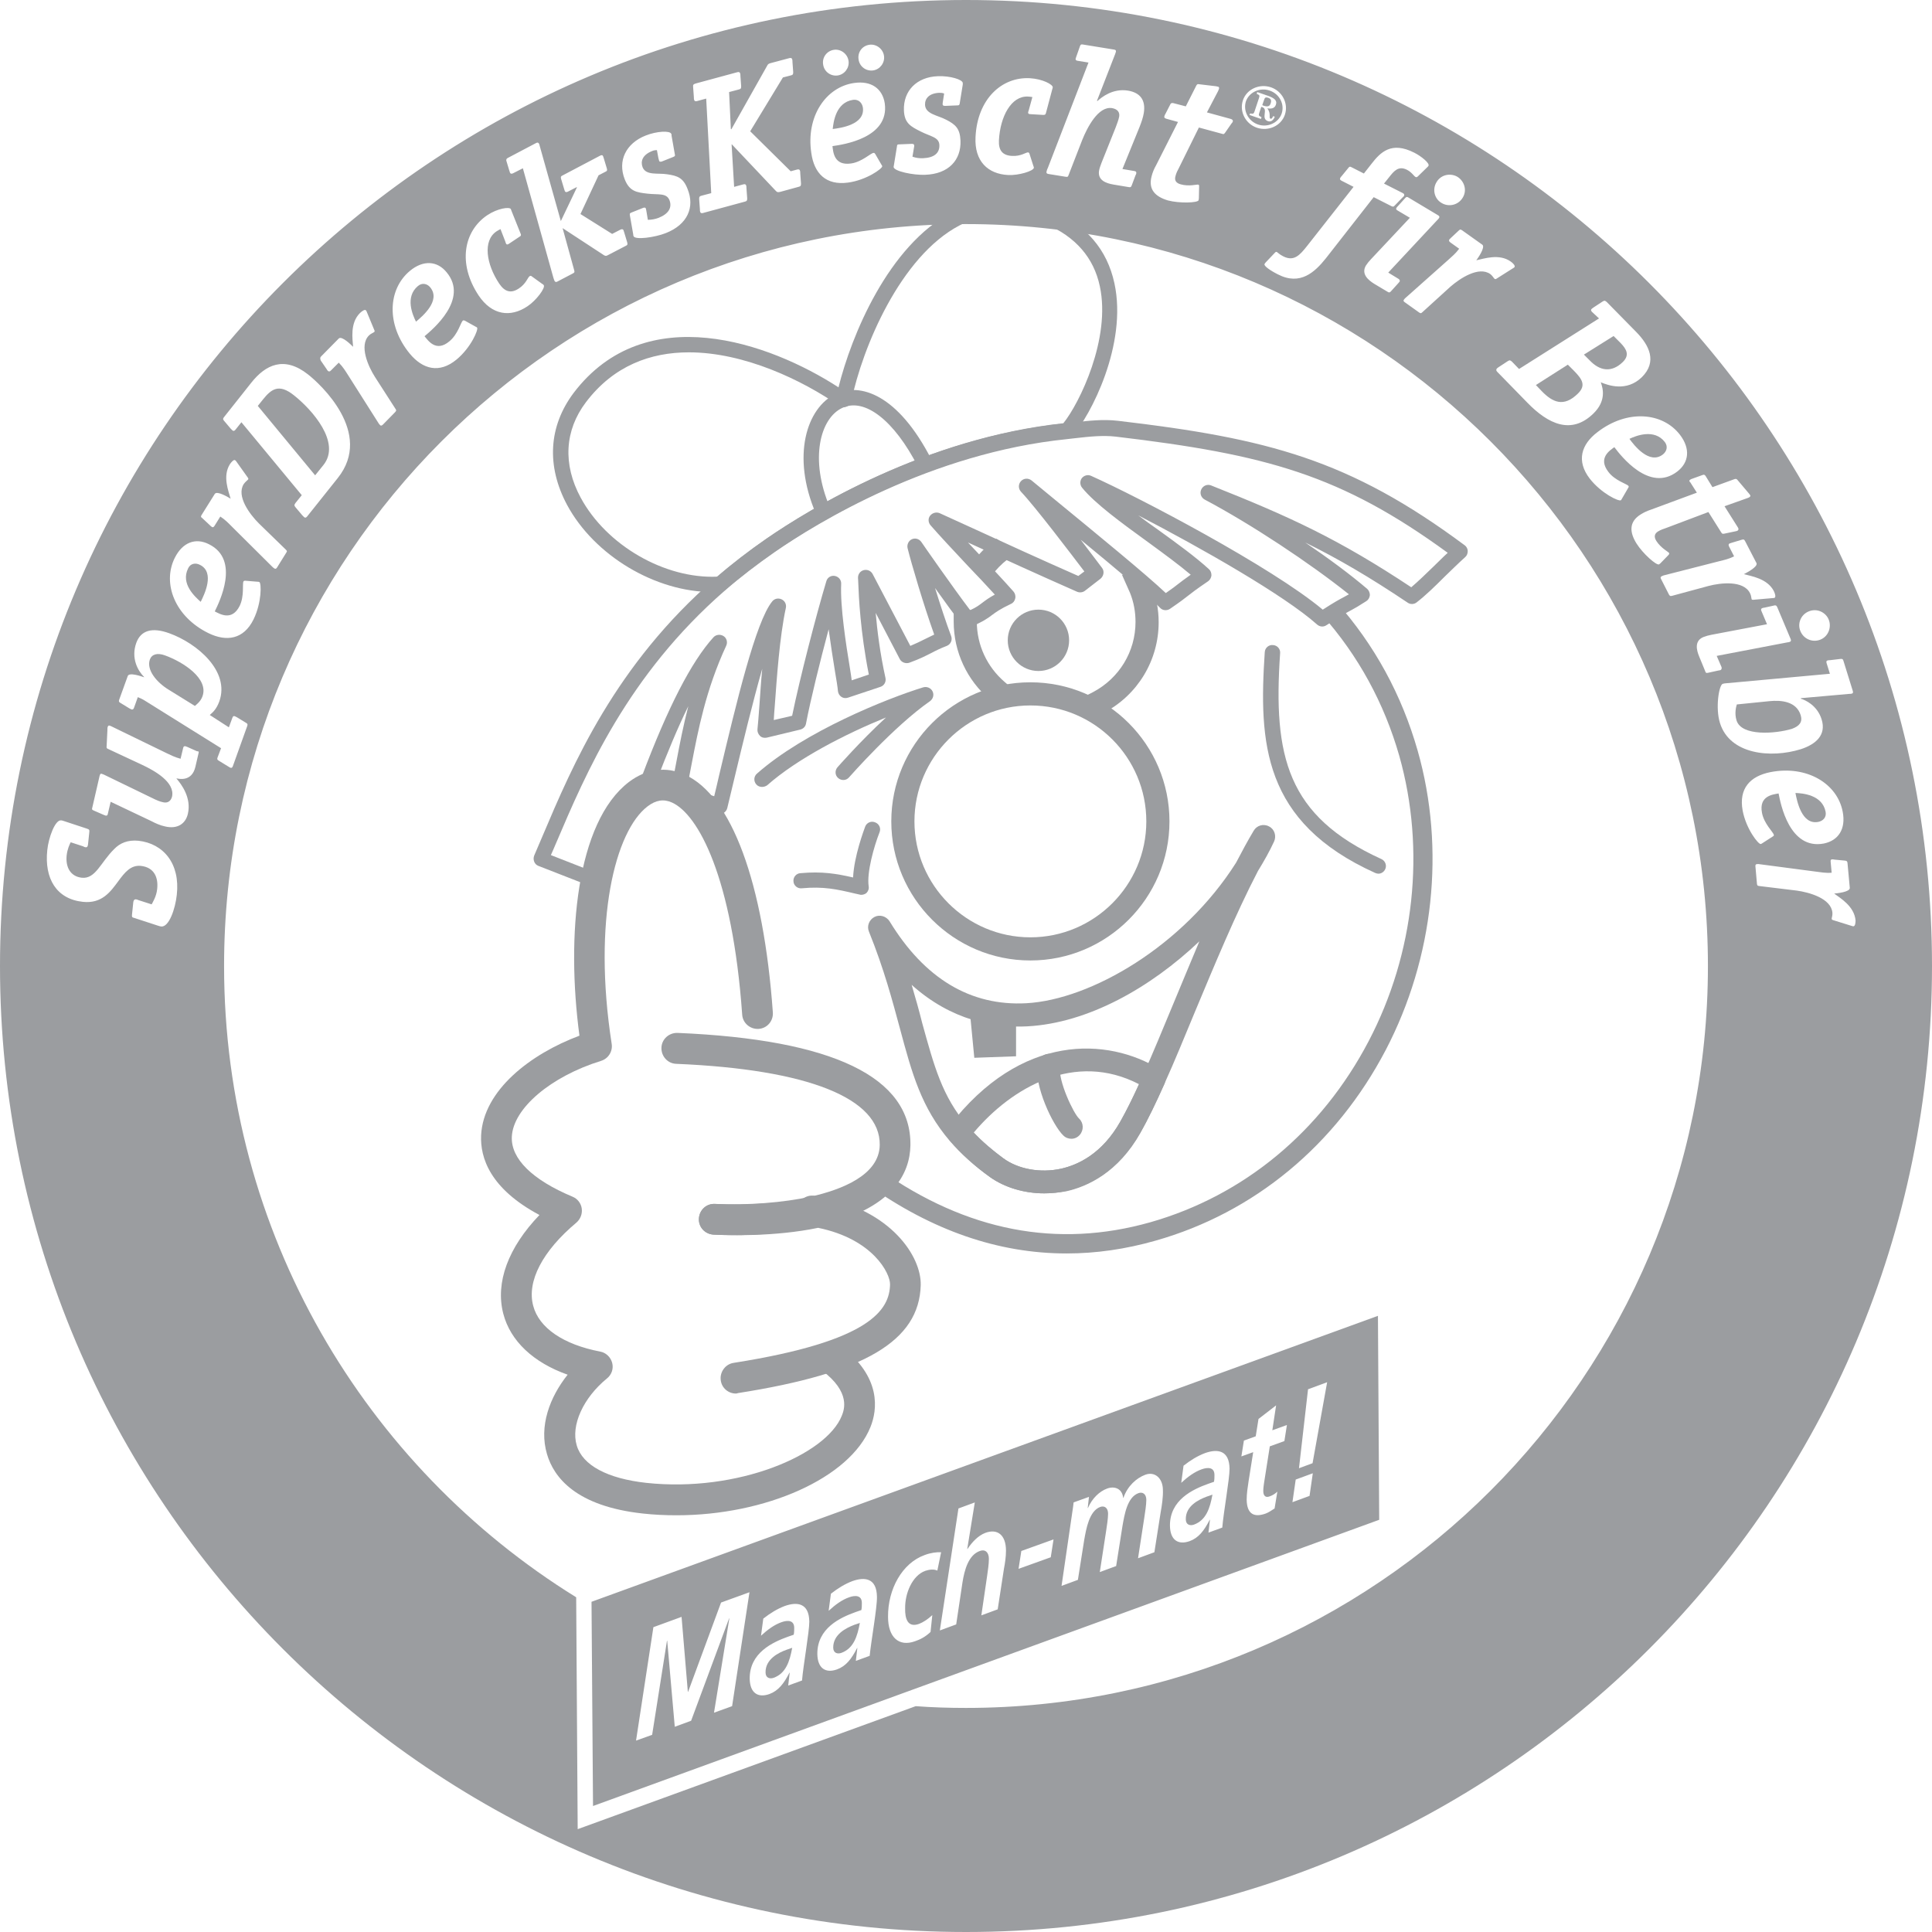 <?xml version="1.0" encoding="utf-8"?>
<!-- Generator: Adobe Illustrator 19.2.1, SVG Export Plug-In . SVG Version: 6.00 Build 0)  -->
<svg version="1.1" id="Calque_1" xmlns="http://www.w3.org/2000/svg" xmlns:xlink="http://www.w3.org/1999/xlink" x="0px" y="0px"
	 width="108px" height="108px" viewBox="0 0 108 108" enable-background="new 0 0 108 108" xml:space="preserve">
<g>
	<path fill="#9B9DA0" d="M71.025,5.792c0.056-0.155,0.042-0.267-0.127-0.323c-0.169-0.056-0.197,0-0.239,0.127l-0.098,0.281
		l0.098,0.042C70.814,5.961,70.969,5.975,71.025,5.792z"/>
	<path fill="#9B9DA0" d="M11.219,33.643c0.197-0.394,0.815-1.645-0.042-2.067c-0.239-0.127-0.534-0.084-0.661,0.197
		C10.08,32.645,10.924,33.376,11.219,33.643z"/>
	<path fill="#9B9DA0" d="M9.223,36.637c-0.422-0.155-0.731-0.07-0.844,0.225c-0.211,0.59,0.394,1.293,1.04,1.687l1.476,0.914
		c0.07-0.07,0.309-0.225,0.422-0.534C11.683,37.931,10.235,37.003,9.223,36.637z"/>
	<path fill="#9B9DA0" d="M70.322,6.959c0.534,0.183,1.139-0.084,1.322-0.605c0.183-0.534-0.127-1.111-0.675-1.293
		c-0.534-0.183-1.139,0.084-1.322,0.605C69.479,6.2,69.788,6.776,70.322,6.959z M69.886,6.341c0.155,0.028,0.197,0.042,0.253-0.141
		l0.239-0.717c0.056-0.169,0.014-0.169-0.127-0.239l0.028-0.098l0.605,0.211c0.309,0.112,0.534,0.239,0.436,0.506
		c-0.084,0.239-0.323,0.211-0.478,0.197c0.239,0.295,0.056,0.534,0.183,0.576c0.07,0.028,0.127-0.098,0.141-0.141l0.098,0.028
		c-0.042,0.112-0.169,0.323-0.38,0.253c-0.436-0.155,0.042-0.661-0.323-0.787l-0.056-0.014L70.407,6.27
		c-0.07,0.197-0.042,0.197,0.112,0.281L70.491,6.65l-0.647-0.225L69.886,6.341z"/>
	<path fill="#9B9DA0" d="M48.236,6.017c-0.042-0.267-0.239-0.478-0.548-0.436c-0.97,0.141-1.097,1.251-1.139,1.631
		C46.985,7.156,48.362,6.973,48.236,6.017z"/>
	<path fill="#9B9DA0" d="M24.055,16.069c-0.169-0.211-0.45-0.281-0.689-0.084c-0.745,0.619-0.295,1.631-0.112,1.996
		C23.591,17.7,24.659,16.814,24.055,16.069z"/>
	<path fill="#9B9DA0" d="M18.08,25.995c0.998-1.251-0.619-3.079-1.645-3.894c-0.858-0.689-1.279-0.337-1.743,0.239l-0.281,0.351
		l3.205,3.88L18.08,25.995z"/>
	<path fill="#9B9DA0" d="M88.205,22.002c0.478-0.464,0.225-0.815-0.197-1.251l-0.366-0.366l-1.785,1.139l0.337,0.351
		C86.785,22.48,87.404,22.789,88.205,22.002z"/>
	<path fill="#9B9DA0" d="M101.645,45.944c0.267-0.056,0.464-0.253,0.408-0.562c-0.183-0.956-1.293-1.04-1.687-1.054
		C100.45,44.749,100.703,46.127,101.645,45.944z"/>
	<path fill="#9B9DA0" d="M100.661,39.983c-0.239-0.773-1.083-0.858-1.757-0.787l-1.814,0.183c-0.042,0.127-0.141,0.506-0.014,0.9
		c0.281,0.886,2.165,0.745,3.093,0.464C100.591,40.588,100.774,40.363,100.661,39.983z"/>
	<path fill="#9B9DA0" d="M90.722,20.231c0.38-0.38,0.211-0.703-0.127-1.054l-0.394-0.394l-1.659,1.04l0.323,0.323
		C89.414,20.723,90.075,20.863,90.722,20.231z"/>
	<path fill="#9B9DA0" d="M92.957,25.404c0.211-0.169,0.295-0.436,0.112-0.689c-0.59-0.773-1.631-0.351-1.982-0.183
		C91.34,24.884,92.198,25.995,92.957,25.404z"/>
	<path fill="#9B9DA0" d="M54,0C24.181,0,0,24.181,0,54s24.181,54,54,54s54-24.181,54-54S83.819,0,54,0z M101.111,34.177
		c0.478-0.197,0.956,0.07,1.111,0.45c0.169,0.394,0.014,0.928-0.45,1.125c-0.45,0.183-0.942-0.028-1.125-0.464
		C100.464,34.866,100.661,34.36,101.111,34.177z M99.354,33.952l0.745,1.771c0.028,0.07,0.028,0.127-0.042,0.155
		c-0.042,0.014-0.084,0.028-0.127,0.028l-3.965,0.759l0.267,0.619c0.028,0.07,0,0.141-0.042,0.169
		c-0.042,0.014-0.084,0.028-0.127,0.028l-0.576,0.127c-0.112,0.028-0.141,0-0.169-0.098l-0.323-0.787
		c-0.169-0.394-0.281-0.9,0.225-1.111c0.141-0.056,0.295-0.098,0.45-0.127l3.107-0.59l-0.309-0.731
		c-0.042-0.084-0.028-0.141,0.042-0.169c0.042-0.014,0.084-0.028,0.127-0.028l0.576-0.127C99.298,33.84,99.312,33.868,99.354,33.952
		z M97.484,32.096c0.408,0.112,1.307,0.239,1.673,0.942c0.07,0.141,0.127,0.337,0.042,0.38c-0.028,0.014-0.056,0.014-0.084,0.014
		L97.99,33.53c-0.028,0-0.07-0.014-0.07-0.028c-0.028-0.07-0.014-0.197-0.098-0.351c-0.366-0.717-1.631-0.576-2.32-0.394
		l-2.024,0.548c-0.112,0.028-0.127,0.014-0.183-0.07l-0.436-0.858c-0.042-0.07-0.042-0.127,0.014-0.155
		c0.042-0.014,0.07-0.042,0.127-0.056l3.135-0.801c0.225-0.056,0.506-0.112,0.801-0.267l-0.281-0.548
		c-0.042-0.084-0.028-0.141,0.028-0.169c0.042-0.014,0.084-0.028,0.127-0.042l0.562-0.169c0.112-0.028,0.127-0.014,0.183,0.084
		l0.633,1.223C98.285,31.689,97.611,32.026,97.484,32.096z M94.489,26.81c0.042-0.028,0.084-0.042,0.127-0.056l0.548-0.197
		c0.084-0.042,0.141-0.014,0.183,0.056l0.38,0.619l1.237-0.45c0.084-0.028,0.127,0,0.169,0.056l0.619,0.731
		c0.028,0.028,0.056,0.07,0.084,0.112s0,0.084-0.042,0.112c-0.042,0.028-0.084,0.042-0.127,0.056l-1.265,0.45l0.745,1.181
		c0.056,0.084,0.042,0.141-0.014,0.183c-0.042,0.028-0.098,0.028-0.141,0.042l-0.605,0.127c-0.098,0.014-0.112,0.014-0.169-0.07
		l-0.717-1.139l-2.348,0.886c-0.169,0.056-0.323,0.112-0.464,0.197c-0.211,0.127-0.239,0.309-0.098,0.534
		c0.253,0.394,0.661,0.605,0.703,0.661c0.028,0.042,0.014,0.07-0.014,0.112l-0.464,0.478c-0.028,0.014-0.042,0.042-0.07,0.056
		c-0.141,0.084-0.914-0.605-1.265-1.167c-0.394-0.633-0.422-1.209,0.225-1.617c0.197-0.127,0.394-0.211,0.605-0.281l2.545-0.942
		l-0.366-0.576C94.419,26.909,94.419,26.852,94.489,26.81z M93.913,24.308c0.59,0.773,0.506,1.546-0.155,2.053
		c-1.561,1.195-3.163-0.9-3.515-1.364c-0.253,0.183-0.928,0.605-0.337,1.378c0.366,0.492,1.04,0.675,1.125,0.787
		c0.028,0.042,0.014,0.07-0.014,0.112l-0.351,0.605c-0.014,0.028-0.028,0.056-0.056,0.084c-0.112,0.084-1.097-0.38-1.743-1.209
		c-0.759-0.984-0.478-1.912,0.436-2.601C90.961,22.874,92.943,23.042,93.913,24.308z M88.992,17.433
		c-0.07-0.07-0.056-0.127-0.028-0.155c0.028-0.028,0.084-0.07,0.127-0.098l0.492-0.323c0.112-0.07,0.141-0.056,0.239,0.028
		l1.645,1.673c0.717,0.731,1.195,1.659,0.309,2.531c-0.858,0.829-1.884,0.45-2.292,0.281c0.141,0.38,0.295,1.054-0.408,1.743
		c-1.237,1.209-2.531,0.59-3.683-0.59l-1.701-1.743c-0.07-0.07-0.056-0.127-0.014-0.183c0.028-0.028,0.07-0.056,0.112-0.084
		l0.492-0.323c0.112-0.07,0.141-0.056,0.239,0.028l0.394,0.408l4.471-2.826L88.992,17.433z M82.525,14.551
		c0.408-0.084,1.279-0.394,1.926,0.07c0.127,0.084,0.267,0.239,0.211,0.309c-0.014,0.028-0.042,0.042-0.07,0.056l-0.956,0.605
		c-0.014,0.014-0.07,0.014-0.084,0c-0.056-0.042-0.112-0.169-0.239-0.267c-0.647-0.464-1.701,0.239-2.235,0.703l-1.561,1.42
		c-0.084,0.084-0.112,0.07-0.197,0.014l-0.787-0.562c-0.07-0.042-0.098-0.098-0.056-0.141c0.028-0.028,0.042-0.07,0.084-0.098
		l2.418-2.151c0.169-0.155,0.394-0.337,0.59-0.605l-0.492-0.351c-0.07-0.056-0.098-0.098-0.056-0.169
		c0.028-0.028,0.056-0.056,0.084-0.084l0.436-0.408c0.084-0.084,0.112-0.07,0.197-0.014l1.125,0.801
		C83.046,13.82,82.61,14.438,82.525,14.551z M78.181,15.591c0.07,0.042,0.084,0.112,0.056,0.155
		c-0.028,0.028-0.056,0.07-0.084,0.098l-0.394,0.436c-0.07,0.084-0.112,0.084-0.197,0.028l-0.731-0.436
		c-0.366-0.225-0.745-0.562-0.478-1.026c0.084-0.127,0.183-0.253,0.295-0.366l2.165-2.306l-0.689-0.408
		c-0.084-0.042-0.098-0.098-0.056-0.155c0.028-0.042,0.056-0.07,0.084-0.098l0.394-0.436c0.07-0.084,0.112-0.084,0.197-0.028
		l1.645,0.984c0.07,0.042,0.098,0.084,0.056,0.155c-0.028,0.042-0.056,0.07-0.084,0.098l-2.756,2.952L78.181,15.591z M80.304,10.179
		c0.267-0.45,0.815-0.506,1.167-0.295c0.366,0.225,0.562,0.731,0.295,1.167c-0.253,0.422-0.787,0.534-1.181,0.295
		C80.192,11.121,80.051,10.6,80.304,10.179z M73.078,13.735l2.587-3.29l-0.661-0.337c-0.056-0.028-0.127-0.07-0.084-0.155
		c0.014-0.042,0.042-0.07,0.07-0.098l0.38-0.464c0.056-0.07,0.084-0.098,0.183-0.042l0.689,0.351l0.408-0.52
		c0.52-0.675,1.125-1.293,2.404-0.647c0.394,0.197,0.872,0.59,0.801,0.731c-0.014,0.028-0.028,0.042-0.056,0.07L79.25,9.869
		c-0.056,0.042-0.084,0.042-0.112,0.028c-0.098-0.042-0.211-0.267-0.492-0.408c-0.478-0.239-0.731,0.084-0.998,0.422l-0.281,0.351
		l1.054,0.534c0.084,0.042,0.084,0.098,0.07,0.141s-0.056,0.07-0.084,0.098l-0.436,0.45c-0.07,0.07-0.084,0.084-0.183,0.042
		l-0.998-0.506l-2.671,3.416c-0.619,0.773-1.434,1.546-2.685,0.9c-0.422-0.211-0.801-0.478-0.745-0.576
		c0.014-0.042,0.042-0.056,0.07-0.098l0.52-0.548c0.042-0.042,0.07-0.042,0.098-0.028c0.028,0.014,0.155,0.141,0.351,0.239
		C72.333,14.635,72.656,14.27,73.078,13.735z M69.479,5.609c0.211-0.633,0.928-0.942,1.561-0.731s0.998,0.9,0.787,1.532
		c-0.211,0.633-0.928,0.942-1.561,0.731S69.268,6.242,69.479,5.609z M64.375,9.855c0.056-0.225,0.141-0.422,0.253-0.619l1.223-2.418
		l-0.661-0.183c-0.084-0.028-0.127-0.07-0.098-0.141c0.014-0.056,0.028-0.084,0.056-0.127l0.267-0.52
		c0.028-0.084,0.098-0.098,0.169-0.084l0.703,0.183l0.59-1.167c0.042-0.084,0.098-0.084,0.155-0.07l0.942,0.112
		c0.042,0.014,0.084,0.014,0.127,0.028c0.042,0.014,0.056,0.056,0.042,0.112c-0.014,0.042-0.028,0.084-0.056,0.141l-0.619,1.181
		l1.336,0.366c0.084,0.028,0.127,0.07,0.112,0.141c-0.014,0.056-0.056,0.084-0.084,0.127l-0.351,0.506
		c-0.07,0.084-0.07,0.084-0.169,0.056l-1.293-0.351l-1.111,2.249c-0.084,0.155-0.155,0.295-0.197,0.464
		c-0.07,0.239,0.028,0.394,0.295,0.464c0.45,0.127,0.9,0,0.97,0.014c0.056,0.014,0.056,0.042,0.056,0.098l-0.014,0.675
		c-0.014,0.028,0,0.056-0.014,0.098c-0.042,0.155-1.083,0.183-1.715,0.014C64.586,10.994,64.179,10.6,64.375,9.855z M60.172,3.149
		l0.197-0.562c0.042-0.112,0.07-0.112,0.169-0.098l1.729,0.281c0.098,0.014,0.127,0.042,0.112,0.127
		c-0.014,0.056-0.028,0.084-0.042,0.127l-1.012,2.601l0.014,0.028c0.253-0.225,0.858-0.717,1.701-0.59
		c0.703,0.112,1.012,0.534,0.9,1.251C63.897,6.58,63.799,6.847,63.701,7.1l-0.956,2.348l0.661,0.112
		c0.098,0.014,0.127,0.056,0.112,0.127c0,0.042-0.028,0.084-0.042,0.112l-0.211,0.562c-0.042,0.112-0.07,0.112-0.169,0.098
		l-0.844-0.141c-0.422-0.07-0.9-0.239-0.815-0.773c0.028-0.155,0.084-0.295,0.141-0.45l0.787-1.968
		c0.07-0.197,0.155-0.394,0.197-0.605c0.042-0.239-0.084-0.422-0.394-0.478c-0.773-0.127-1.392,1.083-1.673,1.785l-0.759,1.954
		c-0.042,0.112-0.056,0.112-0.169,0.098l-0.956-0.155c-0.084-0.014-0.127-0.042-0.112-0.127c0.014-0.056,0.042-0.155,0.07-0.197
		l2.278-5.905l-0.605-0.098c-0.098-0.014-0.127-0.056-0.112-0.127C60.144,3.234,60.158,3.191,60.172,3.149z M57.571,4.372
		c0.717,0.042,1.279,0.351,1.279,0.506c0,0.028-0.014,0.07-0.028,0.112l-0.351,1.322c-0.028,0.098-0.056,0.112-0.155,0.112
		l-0.703-0.042c-0.098,0-0.141-0.028-0.141-0.084c0-0.042,0.028-0.112,0.042-0.155l0.197-0.717
		c-0.098-0.014-0.169-0.028-0.253-0.028c-0.928-0.042-1.546,1.111-1.617,2.446c-0.028,0.576,0.211,0.844,0.731,0.872
		c0.492,0.028,0.773-0.197,0.886-0.197c0.056,0,0.07,0.028,0.084,0.056l0.225,0.703c0.014,0.028,0.028,0.07,0.028,0.098
		c-0.014,0.183-0.844,0.436-1.434,0.408c-1.139-0.056-1.898-0.773-1.828-2.123C54.633,5.539,55.996,4.288,57.571,4.372z
		 M49.965,9.265l0.169-1.04c0.014-0.141,0.028-0.155,0.141-0.155l0.675-0.028c0.084,0,0.141,0,0.155,0.084
		c0,0.042,0,0.084-0.014,0.127l-0.084,0.506c0.197,0.07,0.408,0.098,0.605,0.084c0.605-0.028,0.914-0.281,0.9-0.731
		c-0.014-0.45-0.492-0.478-1.04-0.759c-0.562-0.281-0.914-0.464-0.942-1.181c-0.042-1.097,0.717-1.87,1.898-1.912
		c0.675-0.028,1.378,0.183,1.392,0.38c0,0.028,0,0.056,0,0.084l-0.169,1.04c-0.014,0.112-0.042,0.127-0.141,0.127l-0.675,0.028
		c-0.098,0-0.141-0.028-0.141-0.084c0-0.042,0-0.098,0.014-0.155l0.07-0.45c-0.098-0.042-0.183-0.042-0.281-0.042
		c-0.562,0.028-0.801,0.323-0.787,0.675c0.028,0.52,0.703,0.576,1.181,0.829c0.52,0.267,0.773,0.492,0.801,1.167
		c0.042,1.083-0.661,1.87-1.982,1.912c-0.647,0.028-1.743-0.197-1.757-0.436C49.951,9.321,49.965,9.279,49.965,9.265z M48.601,2.502
		c0.38-0.056,0.759,0.225,0.815,0.619c0.056,0.394-0.225,0.759-0.605,0.815c-0.394,0.056-0.759-0.211-0.815-0.605
		C47.927,2.924,48.194,2.559,48.601,2.502z M46.619,2.784c0.38-0.056,0.759,0.225,0.815,0.619S47.21,4.161,46.83,4.218
		c-0.394,0.056-0.759-0.211-0.815-0.605C45.944,3.205,46.225,2.84,46.619,2.784z M47.744,4.639c0.97-0.141,1.589,0.323,1.715,1.139
		c0.267,1.94-2.334,2.306-2.924,2.39c0.042,0.309,0.07,1.111,1.04,0.97c0.605-0.084,1.097-0.576,1.251-0.59
		c0.056-0.014,0.07,0.028,0.098,0.056l0.351,0.605c0.014,0.028,0.042,0.056,0.042,0.084c0.014,0.127-0.872,0.773-1.912,0.914
		c-1.237,0.169-1.898-0.52-2.053-1.659C45.045,6.509,46.169,4.864,47.744,4.639z M38.887,4.668l2.334-0.633
		c0.098-0.028,0.141,0.014,0.155,0.07c0.014,0.042,0.014,0.084,0.014,0.141l0.042,0.576c0,0.127-0.028,0.155-0.141,0.183
		l-0.534,0.141l0.098,2.067l0.028,0.014l1.996-3.543c0.042-0.098,0.098-0.127,0.197-0.155l1.054-0.281
		c0.098-0.028,0.141,0.014,0.155,0.07c0.014,0.042,0.014,0.084,0.014,0.141l0.042,0.576c0,0.127-0.028,0.155-0.141,0.183
		L43.765,4.33l-1.828,3.009l2.263,2.235l0.366-0.098c0.098-0.028,0.141,0.014,0.155,0.07c0.014,0.042,0.014,0.084,0.014,0.141
		l0.042,0.576c0,0.127-0.028,0.155-0.141,0.183l-1.026,0.281c-0.127,0.028-0.169,0.028-0.267-0.084L40.911,8.07h-0.014l0.141,2.376
		l0.52-0.141c0.098-0.028,0.141,0.014,0.155,0.07c0.014,0.042,0.014,0.084,0.014,0.141l0.042,0.576c0,0.127-0.028,0.155-0.141,0.183
		l-2.334,0.633c-0.098,0.028-0.141-0.014-0.155-0.07c-0.014-0.042-0.014-0.084-0.014-0.141l-0.042-0.576
		c0-0.127,0.028-0.155,0.141-0.183l0.534-0.141l-0.281-5.286l-0.52,0.141c-0.098,0.028-0.141-0.014-0.155-0.07
		c-0.014-0.042-0.014-0.084-0.014-0.141l-0.042-0.576C38.732,4.738,38.76,4.71,38.887,4.668z M36.089,7.578
		c0.633-0.253,1.364-0.281,1.434-0.098c0.014,0.028,0.028,0.056,0.014,0.084l0.183,1.04c0.028,0.112,0.014,0.127-0.084,0.169
		l-0.633,0.253c-0.084,0.028-0.141,0.014-0.155-0.028s-0.028-0.098-0.042-0.155l-0.084-0.45c-0.098,0-0.197,0.014-0.281,0.056
		c-0.52,0.211-0.647,0.562-0.52,0.9c0.197,0.478,0.858,0.309,1.378,0.394c0.576,0.084,0.9,0.197,1.139,0.829
		c0.408,1.012,0,1.982-1.223,2.46c-0.605,0.239-1.715,0.394-1.8,0.169C35.4,13.173,35.4,13.145,35.4,13.117l-0.183-1.04
		c-0.028-0.141-0.014-0.155,0.084-0.197l0.633-0.253c0.07-0.028,0.141-0.042,0.169,0.028c0.014,0.042,0.014,0.084,0.028,0.127
		l0.084,0.506c0.211,0,0.422-0.042,0.605-0.112c0.562-0.225,0.759-0.576,0.605-0.984c-0.169-0.422-0.619-0.295-1.223-0.366
		c-0.619-0.07-1.012-0.127-1.279-0.801C34.514,8.984,34.992,8.014,36.089,7.578z M28.413,8.815l1.546-0.815
		c0.084-0.042,0.127-0.042,0.169,0.028c0.028,0.042,0.028,0.084,0.042,0.127l1.181,4.204l0.9-1.884l-0.014-0.014l-0.492,0.253
		c-0.084,0.042-0.141,0.028-0.169-0.028c-0.014-0.042-0.028-0.084-0.042-0.127l-0.169-0.562c-0.028-0.112-0.014-0.141,0.07-0.183
		l2.109-1.111c0.084-0.042,0.141-0.042,0.169,0.028c0.014,0.042,0.028,0.084,0.042,0.127l0.169,0.562
		c0.028,0.112,0.014,0.141-0.084,0.183l-0.38,0.197l-1.012,2.165l1.771,1.111l0.464-0.239c0.084-0.042,0.141-0.028,0.169,0.028
		c0.014,0.042,0.028,0.084,0.042,0.127l0.169,0.562c0.028,0.112,0.014,0.141-0.07,0.183l-1.026,0.534
		c-0.084,0.042-0.112,0.042-0.197,0l-2.32-1.518l0.647,2.348c0.028,0.112,0.028,0.127-0.07,0.183l-0.858,0.45
		c-0.07,0.042-0.127,0.042-0.169-0.028c-0.028-0.056-0.056-0.155-0.07-0.197l-1.701-6.102L28.68,9.687
		c-0.084,0.042-0.141,0.028-0.169-0.028c-0.014-0.042-0.028-0.084-0.042-0.127L28.3,8.97C28.3,8.885,28.329,8.857,28.413,8.815z
		 M27.232,12.034c0.59-0.394,1.237-0.478,1.322-0.351c0.014,0.028,0.028,0.07,0.042,0.112l0.506,1.265
		c0.042,0.098,0.014,0.127-0.056,0.169l-0.59,0.394c-0.084,0.056-0.127,0.056-0.155,0.014c-0.028-0.028-0.042-0.112-0.056-0.141
		l-0.267-0.689c-0.084,0.042-0.155,0.084-0.225,0.127c-0.773,0.52-0.576,1.828,0.155,2.924c0.323,0.478,0.675,0.548,1.097,0.267
		c0.408-0.267,0.492-0.619,0.605-0.689c0.042-0.028,0.084-0.014,0.098,0l0.605,0.436c0.028,0.014,0.056,0.028,0.084,0.07
		c0.098,0.155-0.422,0.858-0.914,1.181c-0.942,0.633-1.982,0.506-2.727-0.605C25.573,14.734,25.924,12.92,27.232,12.034z
		 M22.916,15.141c0.745-0.619,1.532-0.562,2.053,0.084c1.251,1.504-0.787,3.191-1.237,3.571c0.197,0.239,0.647,0.914,1.392,0.281
		c0.478-0.394,0.633-1.054,0.745-1.153c0.042-0.028,0.07-0.014,0.112,0l0.605,0.337c0.028,0.014,0.07,0.028,0.084,0.056
		c0.084,0.098-0.337,1.111-1.153,1.785c-0.956,0.787-1.884,0.548-2.615-0.337C21.58,18.15,21.679,16.168,22.916,15.141z
		 M17.967,19.907l0.97-0.984c0.169-0.169,0.703,0.366,0.801,0.464c-0.028-0.422-0.183-1.322,0.38-1.884
		c0.112-0.112,0.281-0.225,0.337-0.155c0.028,0.028,0.028,0.042,0.042,0.07l0.436,1.054c0.014,0.028,0.014,0.07-0.014,0.084
		c-0.056,0.056-0.183,0.084-0.295,0.197c-0.562,0.562-0.042,1.729,0.337,2.32l1.139,1.771c0.07,0.098,0.056,0.112-0.014,0.197
		l-0.675,0.689c-0.056,0.056-0.112,0.084-0.155,0.042c-0.028-0.028-0.056-0.056-0.084-0.098l-1.729-2.727
		c-0.127-0.197-0.267-0.436-0.506-0.675l-0.436,0.436c-0.07,0.07-0.112,0.07-0.169,0.028c-0.028-0.028-0.056-0.07-0.07-0.098
		l-0.337-0.492C17.883,20.006,17.897,19.978,17.967,19.907z M12.54,23.295l1.504-1.898c0.801-1.012,1.842-1.518,3.177-0.464
		c0.661,0.52,3.683,3.262,1.659,5.792l-1.715,2.151c-0.07,0.084-0.127,0.07-0.169,0.028c-0.028-0.028-0.056-0.056-0.098-0.098
		l-0.38-0.45c-0.084-0.098-0.07-0.141,0-0.239l0.351-0.436l-3.374-4.077l-0.337,0.422c-0.07,0.084-0.127,0.07-0.169,0.028
		c-0.028-0.028-0.056-0.056-0.098-0.098l-0.38-0.45C12.456,23.436,12.456,23.394,12.54,23.295z M11.275,28.778l0.731-1.167
		c0.127-0.197,0.773,0.197,0.886,0.267c-0.112-0.408-0.464-1.251-0.042-1.926c0.084-0.127,0.225-0.281,0.295-0.225
		c0.028,0.014,0.042,0.042,0.056,0.056l0.661,0.928c0.014,0.014,0.028,0.056,0.014,0.084c-0.042,0.056-0.155,0.127-0.253,0.267
		c-0.422,0.675,0.337,1.687,0.844,2.193l1.504,1.462c0.084,0.084,0.084,0.098,0.028,0.183l-0.506,0.815
		c-0.042,0.07-0.084,0.098-0.141,0.07c-0.042-0.028-0.07-0.042-0.112-0.084l-2.292-2.278c-0.169-0.169-0.351-0.366-0.633-0.548
		l-0.323,0.52c-0.056,0.084-0.098,0.098-0.155,0.056c-0.042-0.028-0.07-0.056-0.098-0.084l-0.436-0.408
		C11.219,28.905,11.219,28.863,11.275,28.778z M9.771,31.183c0.436-0.872,1.167-1.139,1.912-0.759
		c1.757,0.872,0.576,3.234,0.323,3.754c0.281,0.141,0.956,0.562,1.392-0.309c0.267-0.548,0.141-1.223,0.211-1.364
		c0.028-0.042,0.056-0.042,0.098-0.042l0.689,0.056c0.028,0,0.07,0,0.098,0.014c0.127,0.056,0.141,1.153-0.323,2.095
		c-0.548,1.111-1.504,1.265-2.531,0.759C9.785,34.472,9.054,32.617,9.771,31.183z M9.883,50.021
		c-0.084,0.787-0.436,1.814-0.872,1.771c-0.07-0.014-0.141-0.028-0.211-0.056l-1.293-0.422c-0.127-0.028-0.141-0.056-0.127-0.197
		l0.07-0.675c0.014-0.112,0.056-0.169,0.127-0.169c0.056,0,0.098,0.014,0.155,0.042l0.745,0.239
		c0.056-0.112,0.267-0.436,0.309-0.858c0.07-0.633-0.155-1.209-0.914-1.293c-0.562-0.056-0.9,0.366-1.251,0.844
		c-0.436,0.59-0.914,1.279-1.982,1.167c-1.49-0.155-2.165-1.307-1.996-2.896c0.07-0.689,0.436-1.701,0.773-1.659
		c0.056,0,0.112,0.028,0.169,0.042l1.279,0.422c0.127,0.042,0.141,0.07,0.127,0.197l-0.07,0.675
		c-0.014,0.112-0.042,0.169-0.112,0.169c-0.056,0-0.127-0.028-0.169-0.056l-0.689-0.225c-0.056,0.112-0.183,0.366-0.225,0.731
		c-0.07,0.661,0.211,1.181,0.844,1.251c0.773,0.084,1.054-0.858,1.814-1.603c0.323-0.337,0.759-0.52,1.35-0.464
		C9.138,47.153,10.08,48.278,9.883,50.021z M11.092,42.134l-0.169,0.731c-0.197,0.844-0.914,0.675-1.054,0.647v0.014
		c0.267,0.309,0.844,1.068,0.633,1.968c-0.127,0.548-0.576,0.872-1.279,0.703c-0.267-0.056-0.52-0.169-0.759-0.295L6.186,44.82
		L6.031,45.48c-0.014,0.098-0.056,0.127-0.127,0.112c-0.042-0.014-0.084-0.028-0.112-0.042l-0.548-0.239
		c-0.112-0.042-0.112-0.084-0.084-0.169l0.408-1.771c0.028-0.098,0.056-0.141,0.127-0.112c0.042,0.014,0.084,0.028,0.112,0.042
		l2.727,1.322c0.197,0.098,0.38,0.183,0.59,0.225c0.239,0.056,0.422-0.056,0.492-0.309c0.183-0.815-0.984-1.462-1.673-1.785
		l-1.898-0.886c-0.084-0.028-0.098-0.07-0.084-0.169l0.042-0.858c0-0.042,0-0.155,0.014-0.197c0.014-0.056,0.056-0.098,0.098-0.084
		c0.042,0.014,0.098,0.028,0.141,0.056l3.065,1.49c0.211,0.098,0.45,0.225,0.773,0.309l0.141-0.59
		c0.014-0.084,0.056-0.127,0.127-0.112c0.042,0.014,0.084,0.028,0.112,0.042l0.534,0.239C11.121,41.994,11.121,42.022,11.092,42.134
		z M12.161,42.345l0.197-0.52l-4.19-2.615c-0.183-0.127-0.422-0.225-0.464-0.239l-0.211,0.59c-0.028,0.084-0.07,0.112-0.141,0.098
		c-0.042-0.014-0.07-0.042-0.112-0.056l-0.506-0.309c-0.098-0.056-0.098-0.084-0.07-0.183l0.478-1.322
		c0.084-0.225,0.787,0.028,0.914,0.07v-0.014c-0.351-0.351-0.745-1.054-0.436-1.912c0.253-0.689,0.872-0.886,1.842-0.534
		c1.561,0.562,3.402,2.123,2.798,3.81c-0.169,0.464-0.394,0.633-0.534,0.759l1.068,0.689l0.197-0.534
		c0.028-0.084,0.07-0.112,0.141-0.084c0.042,0.014,0.07,0.042,0.112,0.056l0.506,0.309c0.098,0.056,0.098,0.084,0.07,0.183
		l-0.801,2.235c-0.028,0.084-0.07,0.112-0.127,0.098c-0.028-0.014-0.098-0.042-0.127-0.07l-0.506-0.309
		C12.133,42.472,12.133,42.43,12.161,42.345z M54,95.474c-0.942,0-1.884-0.028-2.812-0.098l-18.895,6.875l-0.084-12.962
		C20.399,81.977,12.526,68.902,12.526,54c0-22.902,18.572-41.474,41.474-41.474S95.474,31.098,95.474,54S76.902,95.474,54,95.474z
		 M96.148,40.419c-0.267-0.844-0.056-2.137,0.155-2.193c0.056-0.014,0.112-0.028,0.155-0.028l5.834-0.534l-0.183-0.59
		c-0.028-0.084-0.014-0.141,0.056-0.155c0.042-0.014,0.084-0.014,0.127-0.014l0.59-0.07c0.112-0.014,0.141,0.014,0.169,0.112
		l0.52,1.673c0.028,0.084,0.014,0.141-0.056,0.155c-0.056,0.014-0.098,0.014-0.141,0.014l-2.699,0.239l-0.014,0.028
		c0.253,0.07,0.928,0.38,1.167,1.153c0.281,0.886-0.337,1.406-1.167,1.673C98.988,42.401,96.697,42.177,96.148,40.419z
		 M98.974,43.161c2.039-0.394,3.74,0.647,4.035,2.221c0.183,0.956-0.239,1.603-1.054,1.771c-1.926,0.366-2.418-2.221-2.531-2.798
		c-0.309,0.056-1.111,0.127-0.928,1.083c0.112,0.605,0.619,1.068,0.661,1.223c0.014,0.056-0.014,0.07-0.056,0.098l-0.59,0.38
		c-0.028,0.014-0.056,0.042-0.084,0.042c-0.127,0.028-0.815-0.829-1.012-1.87C97.189,44.074,97.835,43.386,98.974,43.161z
		 M103.614,51.779c-0.028,0-0.056,0-0.084-0.014l-1.083-0.337c-0.028-0.014-0.056-0.042-0.056-0.056c0-0.07,0.056-0.197,0.042-0.351
		c-0.07-0.801-1.293-1.139-1.996-1.237l-2.081-0.253c-0.112-0.014-0.127-0.028-0.141-0.127l-0.084-0.956
		c-0.014-0.084,0.014-0.141,0.07-0.141c0.042,0,0.084-0.014,0.141,0l3.205,0.422c0.239,0.028,0.506,0.084,0.844,0.056l-0.056-0.605
		c-0.014-0.098,0.014-0.141,0.084-0.141c0.042,0,0.084,0,0.127,0.014l0.59,0.056c0.112,0.014,0.127,0.042,0.141,0.141l0.127,1.378
		c0.028,0.239-0.731,0.309-0.872,0.323c0.337,0.253,1.125,0.703,1.195,1.504C103.726,51.568,103.712,51.765,103.614,51.779z"/>
</g>
<path fill="#9B9DA0" d="M48.531,66.245c3.585,2.545,7.282,3.824,11.092,3.824c1.645,0,3.304-0.239,4.977-0.717
	c5.511-1.561,10.08-5.342,12.864-10.657c2.685-5.146,3.346-11.247,1.785-16.73c-0.886-3.107-2.404-5.905-4.541-8.309l-0.801,0.717
	c2.024,2.278,3.473,4.935,4.316,7.887c1.476,5.23,0.858,11.036-1.715,15.943c-2.643,5.047-6.973,8.632-12.203,10.122
	c-5.216,1.476-10.263,0.492-15.113-2.924L48.531,66.245z"/>
<polygon fill="#9B9DA0" points="54.197,56.362 54.464,59.131 56.798,59.047 56.798,56.629 "/>
<path fill="#9B9DA0" d="M58.372,66.709c-1.111,0-2.207-0.323-3.037-0.914c-0.844-0.605-1.589-1.293-2.235-2.039
	c-0.197-0.225-0.211-0.576-0.028-0.815c4.007-5.202,8.843-4.963,11.767-3.163c0.281,0.169,0.38,0.52,0.253,0.815
	c-0.506,1.125-0.928,1.996-1.336,2.727c-1.251,2.221-2.952,3.009-4.161,3.276C59.202,66.667,58.78,66.709,58.372,66.709z
	 M54.436,63.307c0.492,0.52,1.054,0.998,1.659,1.448c0.829,0.605,2.067,0.829,3.219,0.576c0.956-0.211,2.306-0.844,3.318-2.643l0,0
	c0.323-0.576,0.661-1.237,1.04-2.081C60.087,58.752,56.573,60.776,54.436,63.307z"/>
<path fill="#9B9DA0" d="M61.114,40.124l-0.59-1.139L61.1,38.69c1.462-0.773,2.376-2.263,2.376-3.922
	c0-0.562-0.098-1.111-0.309-1.631l-0.45-1.012l1.237,0.127l0.408,0.422c0.267,0.675,0.408,1.378,0.408,2.109
	c0,2.137-1.181,4.077-3.065,5.061L61.114,40.124z"/>
<path fill="#9B9DA0" d="M55.828,39.533l-0.492-0.422c-1.279-1.083-2.024-2.671-2.024-4.358v-0.647h1.293v0.647
	c0,1.307,0.576,2.531,1.561,3.374l0.492,0.422L55.828,39.533z"/>
<path fill="#9B9DA0" d="M55.167,32.56l-0.858-1.026l0.07-0.098c0.323-0.45,0.717-0.858,1.153-1.195l0.169-0.127l1.125,0.759
	l-0.506,0.394c-0.337,0.267-0.647,0.576-0.9,0.928L55.167,32.56z"/>
<path fill="#9B9DA0" d="M39.815,33.095c-3.163,0-6.58-2.024-8.112-4.864c-1.167-2.179-1.04-4.4,0.366-6.27
	c4.007-5.272,10.938-2.812,14.804-0.309c0.717-2.882,2.77-7.915,6.355-9.799c1.743-0.914,3.613-0.942,5.567-0.098
	c1.926,0.829,3.093,2.193,3.501,4.077c0.745,3.43-1.35,7.437-2.348,8.534c-0.07,0.084-0.169,0.127-0.281,0.141
	c-7.592,0.773-13.974,4.682-16.35,6.326c-0.97,0.675-1.912,1.392-2.784,2.151c-0.07,0.056-0.155,0.098-0.253,0.098
	C40.138,33.08,39.983,33.095,39.815,33.095z M38.507,19.696c-2.137,0-4.204,0.745-5.75,2.784c-1.195,1.575-1.307,3.473-0.295,5.342
	c1.434,2.657,4.682,4.541,7.634,4.414c0.858-0.745,1.785-1.448,2.756-2.123l0,0c2.418-1.673,8.871-5.624,16.589-6.453
	c0.9-1.111,2.671-4.738,2.039-7.662c-0.337-1.589-1.35-2.756-3.009-3.473c-1.701-0.731-3.318-0.703-4.822,0.07
	c-3.318,1.729-5.441,6.833-6.059,9.827c-0.028,0.141-0.127,0.253-0.267,0.309s-0.281,0.042-0.408-0.042
	C44.862,21.257,41.614,19.696,38.507,19.696z"/>
<path fill="#9B9DA0" d="M45.607,28.708c-1.378-3.205-0.52-5.919,1.111-6.692c1.35-0.633,3.473,0,5.356,3.683l-0.759,0.394
	c-1.322-2.587-2.98-3.88-4.232-3.29c-1.237,0.576-1.842,2.868-0.689,5.567L45.607,28.708z"/>
<path fill="#9B9DA0" d="M33.319,49.628c-0.056,0-0.098-0.014-0.155-0.028L30.1,48.405c-0.112-0.042-0.197-0.127-0.239-0.239
	c-0.042-0.112-0.042-0.225,0-0.337c0.141-0.337,0.295-0.689,0.45-1.054c1.715-4.049,4.077-9.602,9.672-14.452
	c0.9-0.773,1.856-1.518,2.854-2.207c2.432-1.673,8.955-5.666,16.744-6.453c0.155-0.014,0.323-0.028,0.478-0.056
	c0.787-0.084,1.603-0.183,2.432-0.084c8.379,0.984,12.934,2.165,19.387,6.959c0.098,0.07,0.169,0.197,0.169,0.323
	s-0.042,0.253-0.141,0.337c-0.422,0.38-0.801,0.759-1.153,1.097c-0.562,0.562-1.054,1.04-1.561,1.434
	c-0.141,0.112-0.351,0.127-0.506,0.014c-2.137-1.434-3.894-2.46-5.722-3.36c1.307,0.886,2.517,1.785,3.458,2.587
	c0.098,0.084,0.155,0.225,0.155,0.351c-0.014,0.141-0.084,0.267-0.197,0.337c-0.436,0.281-0.633,0.394-0.844,0.506
	c-0.267,0.141-0.534,0.295-1.392,0.844c-0.169,0.112-0.38,0.084-0.52-0.042c-1.828-1.631-6.467-4.274-9.996-6.102
	c0.351,0.267,0.717,0.534,1.083,0.787c1.111,0.801,2.151,1.561,2.868,2.221c0.098,0.084,0.141,0.211,0.141,0.351
	c-0.014,0.127-0.084,0.253-0.183,0.323c-0.703,0.478-0.914,0.647-1.111,0.801c-0.197,0.155-0.408,0.323-1.026,0.745
	c-0.169,0.112-0.408,0.098-0.548-0.056c-0.576-0.605-2.559-2.263-4.443-3.81c0.647,0.844,1.139,1.504,1.195,1.575
	c0.141,0.183,0.098,0.45-0.084,0.605l-0.872,0.675c-0.127,0.098-0.295,0.112-0.436,0.056c-2.235-0.984-4.288-1.926-5.947-2.685
	c-0.056-0.028-0.098-0.042-0.155-0.07c0.211,0.225,0.436,0.464,0.661,0.703c0.661,0.703,1.336,1.42,1.884,2.039
	c0.084,0.098,0.127,0.239,0.098,0.38c-0.028,0.141-0.112,0.253-0.239,0.309c-0.619,0.295-0.844,0.464-1.054,0.619
	c-0.239,0.183-0.492,0.366-1.181,0.661c-0.183,0.07-0.38,0.028-0.506-0.127c-0.38-0.478-0.956-1.265-1.504-2.039
	c0.295,0.942,0.619,1.94,0.9,2.685c0.084,0.225-0.028,0.464-0.239,0.548c-0.394,0.155-0.619,0.267-0.858,0.394
	c-0.309,0.155-0.619,0.323-1.237,0.548c-0.197,0.07-0.436-0.014-0.534-0.197l-1.35-2.587c0.084,0.97,0.239,2.235,0.548,3.641
	c0.042,0.211-0.07,0.422-0.281,0.492l-1.814,0.605c-0.127,0.042-0.267,0.028-0.366-0.042c-0.112-0.07-0.183-0.197-0.197-0.323
	c-0.014-0.197-0.084-0.633-0.169-1.125c-0.112-0.675-0.239-1.504-0.351-2.334c-0.492,1.842-1.012,3.951-1.265,5.272
	c-0.028,0.169-0.155,0.295-0.323,0.337l-1.87,0.45c-0.141,0.028-0.281,0-0.38-0.098c-0.098-0.098-0.155-0.239-0.141-0.366
	c0.028-0.281,0.07-0.759,0.112-1.378c0.042-0.59,0.084-1.279,0.155-2.01c-0.534,1.87-1.097,4.204-1.561,6.144
	c-0.141,0.576-0.267,1.125-0.394,1.645c-0.028,0.112-0.098,0.211-0.211,0.281c-0.098,0.056-0.225,0.07-0.351,0.028l-2.334-0.787
	c-0.211-0.07-0.337-0.295-0.281-0.506c0.127-0.506,0.239-1.083,0.351-1.701c0.169-0.9,0.366-1.912,0.647-3.009
	c-0.576,1.167-1.167,2.587-1.8,4.232c-0.084,0.225-0.337,0.337-0.548,0.253c-0.225-0.084-0.337-0.337-0.253-0.548
	c1.462-3.88,2.77-6.425,4.007-7.789c0.141-0.155,0.38-0.183,0.562-0.07c0.183,0.112,0.239,0.351,0.155,0.534
	c-1.153,2.488-1.575,4.752-1.926,6.565c-0.084,0.478-0.183,0.928-0.267,1.35l1.518,0.506c0.098-0.38,0.183-0.787,0.281-1.195
	c0.956-4.021,2.039-8.576,2.966-9.701c0.127-0.155,0.337-0.197,0.52-0.112c0.183,0.084,0.281,0.281,0.239,0.478
	c-0.351,1.617-0.506,3.936-0.619,5.469c-0.028,0.295-0.042,0.576-0.056,0.801l1.026-0.239c0.422-2.067,1.35-5.652,1.912-7.521
	c0.056-0.211,0.267-0.337,0.478-0.295c0.211,0.042,0.366,0.225,0.351,0.45c-0.056,1.279,0.267,3.36,0.492,4.724
	c0.042,0.239,0.07,0.464,0.098,0.661l0.956-0.323c-0.478-2.418-0.562-4.358-0.59-5.117c0-0.127-0.014-0.225-0.014-0.267
	c-0.014-0.211,0.112-0.394,0.309-0.45c0.197-0.056,0.408,0.028,0.506,0.211l2.109,4.021c0.337-0.141,0.562-0.253,0.787-0.366
	c0.169-0.084,0.337-0.169,0.548-0.267c-0.59-1.645-1.279-3.979-1.49-4.836c-0.042-0.197,0.056-0.408,0.239-0.492
	c0.183-0.084,0.408-0.028,0.534,0.155c0.014,0.028,1.785,2.573,2.727,3.81c0.366-0.169,0.52-0.295,0.689-0.422
	c0.169-0.127,0.351-0.267,0.689-0.45c-0.464-0.506-0.984-1.068-1.504-1.603c-0.844-0.9-1.631-1.743-2.095-2.278
	c-0.127-0.155-0.141-0.38-0.014-0.534c0.127-0.155,0.337-0.211,0.52-0.141c0.59,0.267,1.293,0.59,2.067,0.942
	c1.589,0.731,3.557,1.631,5.694,2.573l0.337-0.253c-0.717-0.942-2.741-3.613-3.543-4.457c-0.155-0.169-0.155-0.422,0-0.59
	s0.408-0.183,0.59-0.042c0.394,0.323,0.886,0.731,1.434,1.181c2.123,1.743,4.977,4.077,6.073,5.117
	c0.38-0.267,0.534-0.38,0.689-0.506c0.169-0.127,0.323-0.253,0.703-0.52c-0.647-0.548-1.49-1.167-2.376-1.814
	c-1.476-1.068-2.995-2.179-3.697-3.051c-0.127-0.155-0.127-0.38-0.014-0.534c0.127-0.155,0.337-0.211,0.52-0.127
	c2.671,1.195,10.094,5.089,12.948,7.479c0.675-0.436,0.942-0.576,1.181-0.703c0.084-0.042,0.183-0.098,0.281-0.155
	c-2.179-1.743-5.469-3.922-8.07-5.3c-0.197-0.112-0.281-0.351-0.183-0.562c0.098-0.211,0.337-0.309,0.548-0.225
	c4.429,1.757,7.142,3.009,11.191,5.694c0.394-0.337,0.801-0.731,1.251-1.167c0.253-0.239,0.506-0.506,0.787-0.759
	c-5.975-4.358-10.136-5.497-18.558-6.495c-0.731-0.084-1.49,0-2.235,0.084c-0.169,0.014-0.323,0.042-0.492,0.056
	c-7.592,0.773-13.96,4.668-16.336,6.312c-0.97,0.675-1.912,1.392-2.784,2.151c-5.441,4.738-7.76,10.179-9.448,14.143
	c-0.098,0.225-0.183,0.436-0.281,0.647l2.657,1.04c0.225,0.084,0.337,0.337,0.239,0.562C33.657,49.529,33.488,49.628,33.319,49.628z
	"/>
<circle fill="#9B9DA0" cx="58.049" cy="35.794" r="1.715"/>
<path fill="#9B9DA0" d="M57.599,53.691c-4.288,0-7.775-3.487-7.775-7.775s3.487-7.775,7.775-7.775s7.775,3.487,7.775,7.775
	S61.887,53.691,57.599,53.691z M57.599,39.435c-3.571,0-6.481,2.91-6.481,6.481c0,3.571,2.91,6.481,6.481,6.481
	c3.571,0,6.481-2.91,6.481-6.481C64.08,42.345,61.184,39.435,57.599,39.435z"/>
<path fill="#9B9DA0" d="M48.152,50.021c-0.028,0-0.07,0-0.098-0.014L47.8,49.951c-1.012-0.239-1.757-0.408-2.98-0.295
	c-0.239,0.028-0.45-0.155-0.464-0.38c-0.028-0.239,0.155-0.45,0.38-0.464c1.223-0.112,2.024,0.028,2.952,0.239
	c0.056-1.195,0.605-2.643,0.675-2.84c0.084-0.225,0.337-0.337,0.562-0.239c0.225,0.084,0.337,0.337,0.239,0.562
	c-0.309,0.787-0.717,2.235-0.605,3.009c0.028,0.141-0.028,0.281-0.127,0.38C48.362,49.979,48.25,50.021,48.152,50.021z"/>
<path fill="#9B9DA0" d="M77.056,48.84c-0.056,0-0.112-0.014-0.183-0.042c-6.284-2.84-6.509-7.268-6.172-12.344
	c0.014-0.239,0.225-0.422,0.464-0.394c0.239,0.014,0.422,0.225,0.394,0.464c-0.394,5.75,0.38,9.096,5.666,11.5
	c0.211,0.098,0.309,0.351,0.211,0.562C77.366,48.742,77.211,48.84,77.056,48.84z"/>
<path fill="#9B9DA0" d="M59.891,63.658c-0.155,0-0.323-0.056-0.45-0.183c-0.59-0.562-1.645-2.784-1.448-4.021
	c0.056-0.351,0.394-0.59,0.731-0.534c0.351,0.056,0.59,0.38,0.534,0.731c-0.112,0.759,0.745,2.587,1.068,2.882
	c0.253,0.239,0.267,0.647,0.028,0.914C60.228,63.588,60.059,63.658,59.891,63.658z"/>
<path fill="#9B9DA0" d="M58.372,66.709c-1.111,0-2.207-0.323-3.037-0.914c-0.9-0.647-1.631-1.307-2.235-2.01l0,0
	c-1.603-1.87-2.123-3.796-2.784-6.256c-0.422-1.561-0.886-3.332-1.743-5.455c-0.127-0.309,0.014-0.661,0.309-0.815
	c0.295-0.155,0.661-0.042,0.844,0.239c1.954,3.205,4.527,4.752,7.648,4.583c3.599-0.197,8.773-3.191,11.725-7.859
	c0.323-0.619,0.647-1.223,0.984-1.785c0.169-0.295,0.548-0.408,0.858-0.239c0.309,0.155,0.422,0.534,0.281,0.844
	c-0.253,0.548-0.562,1.097-0.9,1.645c-1.265,2.432-2.446,5.3-3.529,7.887c-0.59,1.42-1.139,2.77-1.687,3.979
	c-0.506,1.139-0.942,2.039-1.35,2.741c-1.251,2.221-2.952,3.009-4.161,3.276C59.202,66.667,58.78,66.709,58.372,66.709z
	 M54.084,62.941c0.534,0.633,1.195,1.223,2.01,1.814c0.829,0.605,2.067,0.829,3.219,0.576c0.956-0.211,2.306-0.844,3.318-2.643
	c0.38-0.675,0.801-1.532,1.293-2.643c0.534-1.195,1.083-2.531,1.673-3.951c0.464-1.125,0.956-2.292,1.448-3.473
	c-2.727,2.587-6.214,4.569-9.616,4.752c-1.828,0.098-4.232-0.309-6.467-2.32c0.225,0.759,0.422,1.462,0.59,2.137
	C52.215,59.581,52.664,61.297,54.084,62.941L54.084,62.941z"/>
<path fill="#9B9DA0" d="M37.818,84.705c-0.633,0-1.251-0.028-1.884-0.098c-3.74-0.408-4.977-2.024-5.356-3.318
	c-0.464-1.561,0.155-3.191,1.153-4.443c-1.912-0.675-3.205-1.884-3.599-3.416c-0.45-1.743,0.281-3.697,2.024-5.511
	c-2.77-1.476-3.318-3.205-3.262-4.457c0.127-2.517,2.756-4.541,5.497-5.567c-0.745-5.567-0.183-11.936,2.77-14.185
	c0.97-0.731,2.067-0.886,3.121-0.408c2.615,1.181,4.4,6.031,4.921,13.3c0.028,0.478-0.323,0.886-0.801,0.914
	c-0.464,0.028-0.886-0.323-0.914-0.801c-0.548-7.69-2.46-11.191-3.922-11.852c-0.464-0.211-0.9-0.141-1.364,0.211
	c-1.814,1.378-3.079,6.383-2.01,13.272c0.07,0.422-0.183,0.829-0.59,0.956c-2.812,0.872-4.921,2.657-4.991,4.246
	c-0.056,1.223,1.139,2.404,3.388,3.346c0.281,0.112,0.478,0.366,0.52,0.661c0.042,0.295-0.07,0.59-0.295,0.787
	c-1.898,1.589-2.784,3.29-2.418,4.653c0.323,1.237,1.687,2.165,3.74,2.559c0.323,0.056,0.59,0.309,0.675,0.633
	c0.084,0.323-0.028,0.661-0.295,0.872c-1.322,1.083-2.024,2.615-1.687,3.74c0.323,1.111,1.715,1.856,3.894,2.095
	c5.089,0.548,10.052-1.561,10.924-3.754c0.127-0.323,0.52-1.307-1.111-2.531c-0.38-0.281-0.45-0.829-0.169-1.209
	c0.281-0.38,0.829-0.45,1.209-0.169c2.32,1.757,2.053,3.599,1.673,4.541C47.505,82.638,42.781,84.705,37.818,84.705z"/>
<g>
	<path fill="#9B9DA0" d="M41.01,69.043c-0.478,0-0.858-0.014-1.125-0.028c-0.478-0.028-0.844-0.422-0.815-0.9
		c0.028-0.478,0.422-0.844,0.9-0.815c1.8,0.084,3.81-0.07,5.356-0.408c1.743-0.394,3.824-1.209,3.852-2.882
		c0.042-2.615-4.007-4.232-11.374-4.541c-0.478-0.014-0.844-0.422-0.829-0.9c0.014-0.478,0.422-0.844,0.9-0.829
		c8.688,0.366,13.075,2.474,13.018,6.284c-0.028,1.546-0.942,3.585-5.202,4.527C43.962,68.959,42.205,69.043,41.01,69.043z"/>
</g>
<g>
	<path fill="#9B9DA0" d="M41.136,77.9c-0.422,0-0.787-0.309-0.844-0.731c-0.07-0.464,0.253-0.914,0.717-0.984
		c7.69-1.209,8.716-2.98,8.745-4.386c0.014-0.605-0.942-2.531-4.021-3.163c-2.418,0.506-5.075,0.422-5.848,0.38
		c-0.478-0.028-0.844-0.422-0.815-0.9c0.028-0.478,0.422-0.844,0.9-0.815c1.322,0.07,3.219,0.028,4.864-0.253
		c0.197-0.169,0.45-0.253,0.731-0.197l0.309,0.056c3.936,0.731,5.638,3.332,5.595,4.935c-0.084,3.121-3.135,4.921-10.207,6.031
		C41.221,77.886,41.178,77.9,41.136,77.9z"/>
</g>
<path fill="#9B9DA0" d="M42.598,43.99c-0.112,0-0.239-0.042-0.323-0.141c-0.155-0.183-0.141-0.45,0.042-0.605
	c2.657-2.348,7.24-4.19,9.293-4.822c0.197-0.056,0.422,0.028,0.52,0.225c0.098,0.197,0.028,0.422-0.141,0.548
	c-2.039,1.42-4.499,4.232-4.527,4.26c-0.155,0.183-0.422,0.197-0.605,0.042s-0.197-0.422-0.042-0.605
	c0.014-0.014,1.251-1.434,2.713-2.784c-2.249,0.914-4.949,2.292-6.65,3.796C42.809,43.948,42.711,43.99,42.598,43.99z"/>
<g>
	<path fill="#9B9DA0" d="M66.287,84.929c0,0.309,0.239,0.38,0.464,0.295c0.675-0.253,0.886-0.914,1.026-1.673l-0.323,0.112
		C67.004,83.833,66.273,84.184,66.287,84.929z"/>
	<path fill="#9B9DA0" d="M42.795,93.491c0,0.309,0.239,0.38,0.464,0.295c0.675-0.253,0.886-0.914,1.026-1.673l-0.323,0.112
		C43.526,92.381,42.781,92.746,42.795,93.491z"/>
	<path fill="#9B9DA0" d="M46.577,92.099c0,0.309,0.239,0.38,0.464,0.295c0.675-0.253,0.886-0.914,1.026-1.673l-0.323,0.112
		C47.308,91.003,46.577,91.354,46.577,92.099z"/>
	<path fill="#9B9DA0" d="M77.028,73.556L33.066,89.541l0.084,11.416l43.948-15.999L77.028,73.556z M40.925,95.375l-1.012,0.366
		l0.858-5.272h-0.014l-2.123,5.722l-0.914,0.337l-0.422-4.808h-0.014l-0.829,5.258l-0.9,0.323l0.97-6.341l1.575-0.576l0.351,4.19
		h0.014l1.842-4.991l1.589-0.576L40.925,95.375z M44.834,93.941l-0.773,0.281l0.084-0.717h-0.014
		c-0.309,0.605-0.619,1.012-1.125,1.195c-0.633,0.225-1.083-0.056-1.097-0.858c-0.014-1.448,1.279-2.039,2.137-2.348l0.323-0.112
		c0.028-0.127,0.028-0.253,0.028-0.38c0-0.45-0.38-0.436-0.703-0.323c-0.408,0.141-0.787,0.422-1.153,0.759l0.127-0.956
		c0.394-0.309,0.787-0.548,1.195-0.703c0.703-0.253,1.364-0.169,1.378,0.872C45.241,91.228,44.904,93.084,44.834,93.941z
		 M48.615,92.563l-0.773,0.281l0.084-0.717h-0.014c-0.309,0.605-0.619,1.012-1.125,1.195c-0.633,0.225-1.083-0.056-1.097-0.858
		c-0.014-1.448,1.279-2.039,2.137-2.348l0.323-0.112c0.028-0.127,0.028-0.253,0.028-0.394c0-0.45-0.38-0.436-0.703-0.323
		c-0.408,0.141-0.787,0.422-1.153,0.759l0.127-0.956c0.394-0.309,0.787-0.548,1.195-0.703c0.703-0.253,1.364-0.169,1.378,0.872
		C49.037,89.85,48.7,91.706,48.615,92.563z M51.371,90.778c0.225-0.084,0.506-0.267,0.745-0.492l-0.098,0.942
		c-0.281,0.267-0.576,0.422-0.872,0.52c-0.9,0.323-1.504-0.225-1.504-1.364c-0.014-1.546,0.787-3.009,2.053-3.458
		c0.337-0.127,0.675-0.169,0.914-0.155l-0.211,1.026c-0.183-0.084-0.422-0.07-0.675,0.014c-0.731,0.267-1.139,1.265-1.125,2.095
		C50.584,90.483,50.738,91.003,51.371,90.778z M56.123,87.685l-0.351,2.278L54.858,90.3l0.323-2.207
		c0.042-0.323,0.098-0.633,0.098-0.956c0-0.366-0.211-0.548-0.506-0.436c-0.633,0.225-0.858,1.054-0.97,1.757l-0.351,2.348
		l-0.914,0.337l1.04-6.819l0.914-0.337l-0.422,2.601h0.014c0.253-0.38,0.59-0.745,0.998-0.9c0.689-0.253,1.153,0.127,1.153,0.998
		C56.235,87.024,56.179,87.404,56.123,87.685z M58.738,87.052l-1.8,0.647l0.155-0.998l1.8-0.647L58.738,87.052z M64.882,84.536
		l-0.351,2.235l-0.914,0.337l0.351-2.278c0.042-0.281,0.112-0.717,0.112-0.984c0-0.323-0.197-0.464-0.436-0.38
		c-0.633,0.225-0.787,1.209-0.9,1.856l-0.351,2.221l-0.914,0.337l0.351-2.278c0.042-0.281,0.112-0.717,0.112-0.984
		c0-0.323-0.197-0.464-0.436-0.38c-0.619,0.225-0.787,1.223-0.9,1.856l-0.351,2.221l-0.914,0.337l0.605-4.147
		c0.028-0.183,0.056-0.366,0.07-0.52l0.858-0.309l-0.07,0.619h0.014c0.239-0.548,0.647-0.928,1.068-1.083s0.844,0,0.9,0.52h0.014
		c0.225-0.661,0.731-1.111,1.223-1.293c0.52-0.197,0.984,0.183,0.984,0.858C65.022,83.678,64.952,84.156,64.882,84.536z
		 M68.326,85.393l-0.773,0.281l0.084-0.717h-0.014c-0.309,0.605-0.619,1.012-1.125,1.195c-0.633,0.225-1.083-0.056-1.097-0.858
		c-0.014-1.448,1.279-2.039,2.137-2.348l0.323-0.112c0.028-0.127,0.028-0.253,0.028-0.38c0-0.45-0.38-0.436-0.703-0.323
		c-0.408,0.141-0.787,0.422-1.153,0.759l0.127-0.956c0.394-0.309,0.787-0.548,1.195-0.703c0.703-0.253,1.364-0.169,1.378,0.872
		C68.734,82.68,68.396,84.536,68.326,85.393z M71.798,80.557l-0.815,0.295l-0.323,2.053c-0.014,0.112-0.042,0.267-0.042,0.45
		c0,0.267,0.141,0.38,0.351,0.295c0.169-0.056,0.323-0.155,0.436-0.267l-0.155,0.942c-0.155,0.098-0.337,0.225-0.492,0.281
		c-0.619,0.225-1.054,0.07-1.068-0.773c0-0.337,0.056-0.703,0.112-1.068l0.253-1.589l-0.661,0.239l0.141-0.886l0.661-0.239
		l0.155-0.97l0.984-0.759l-0.211,1.392l0.815-0.295L71.798,80.557z M73.204,83.622l-0.956,0.351l0.183-1.265l0.956-0.351
		L73.204,83.622z M73.373,81.794l-0.759,0.281l0.506-4.414l1.068-0.394L73.373,81.794z"/>
</g>
</svg>
